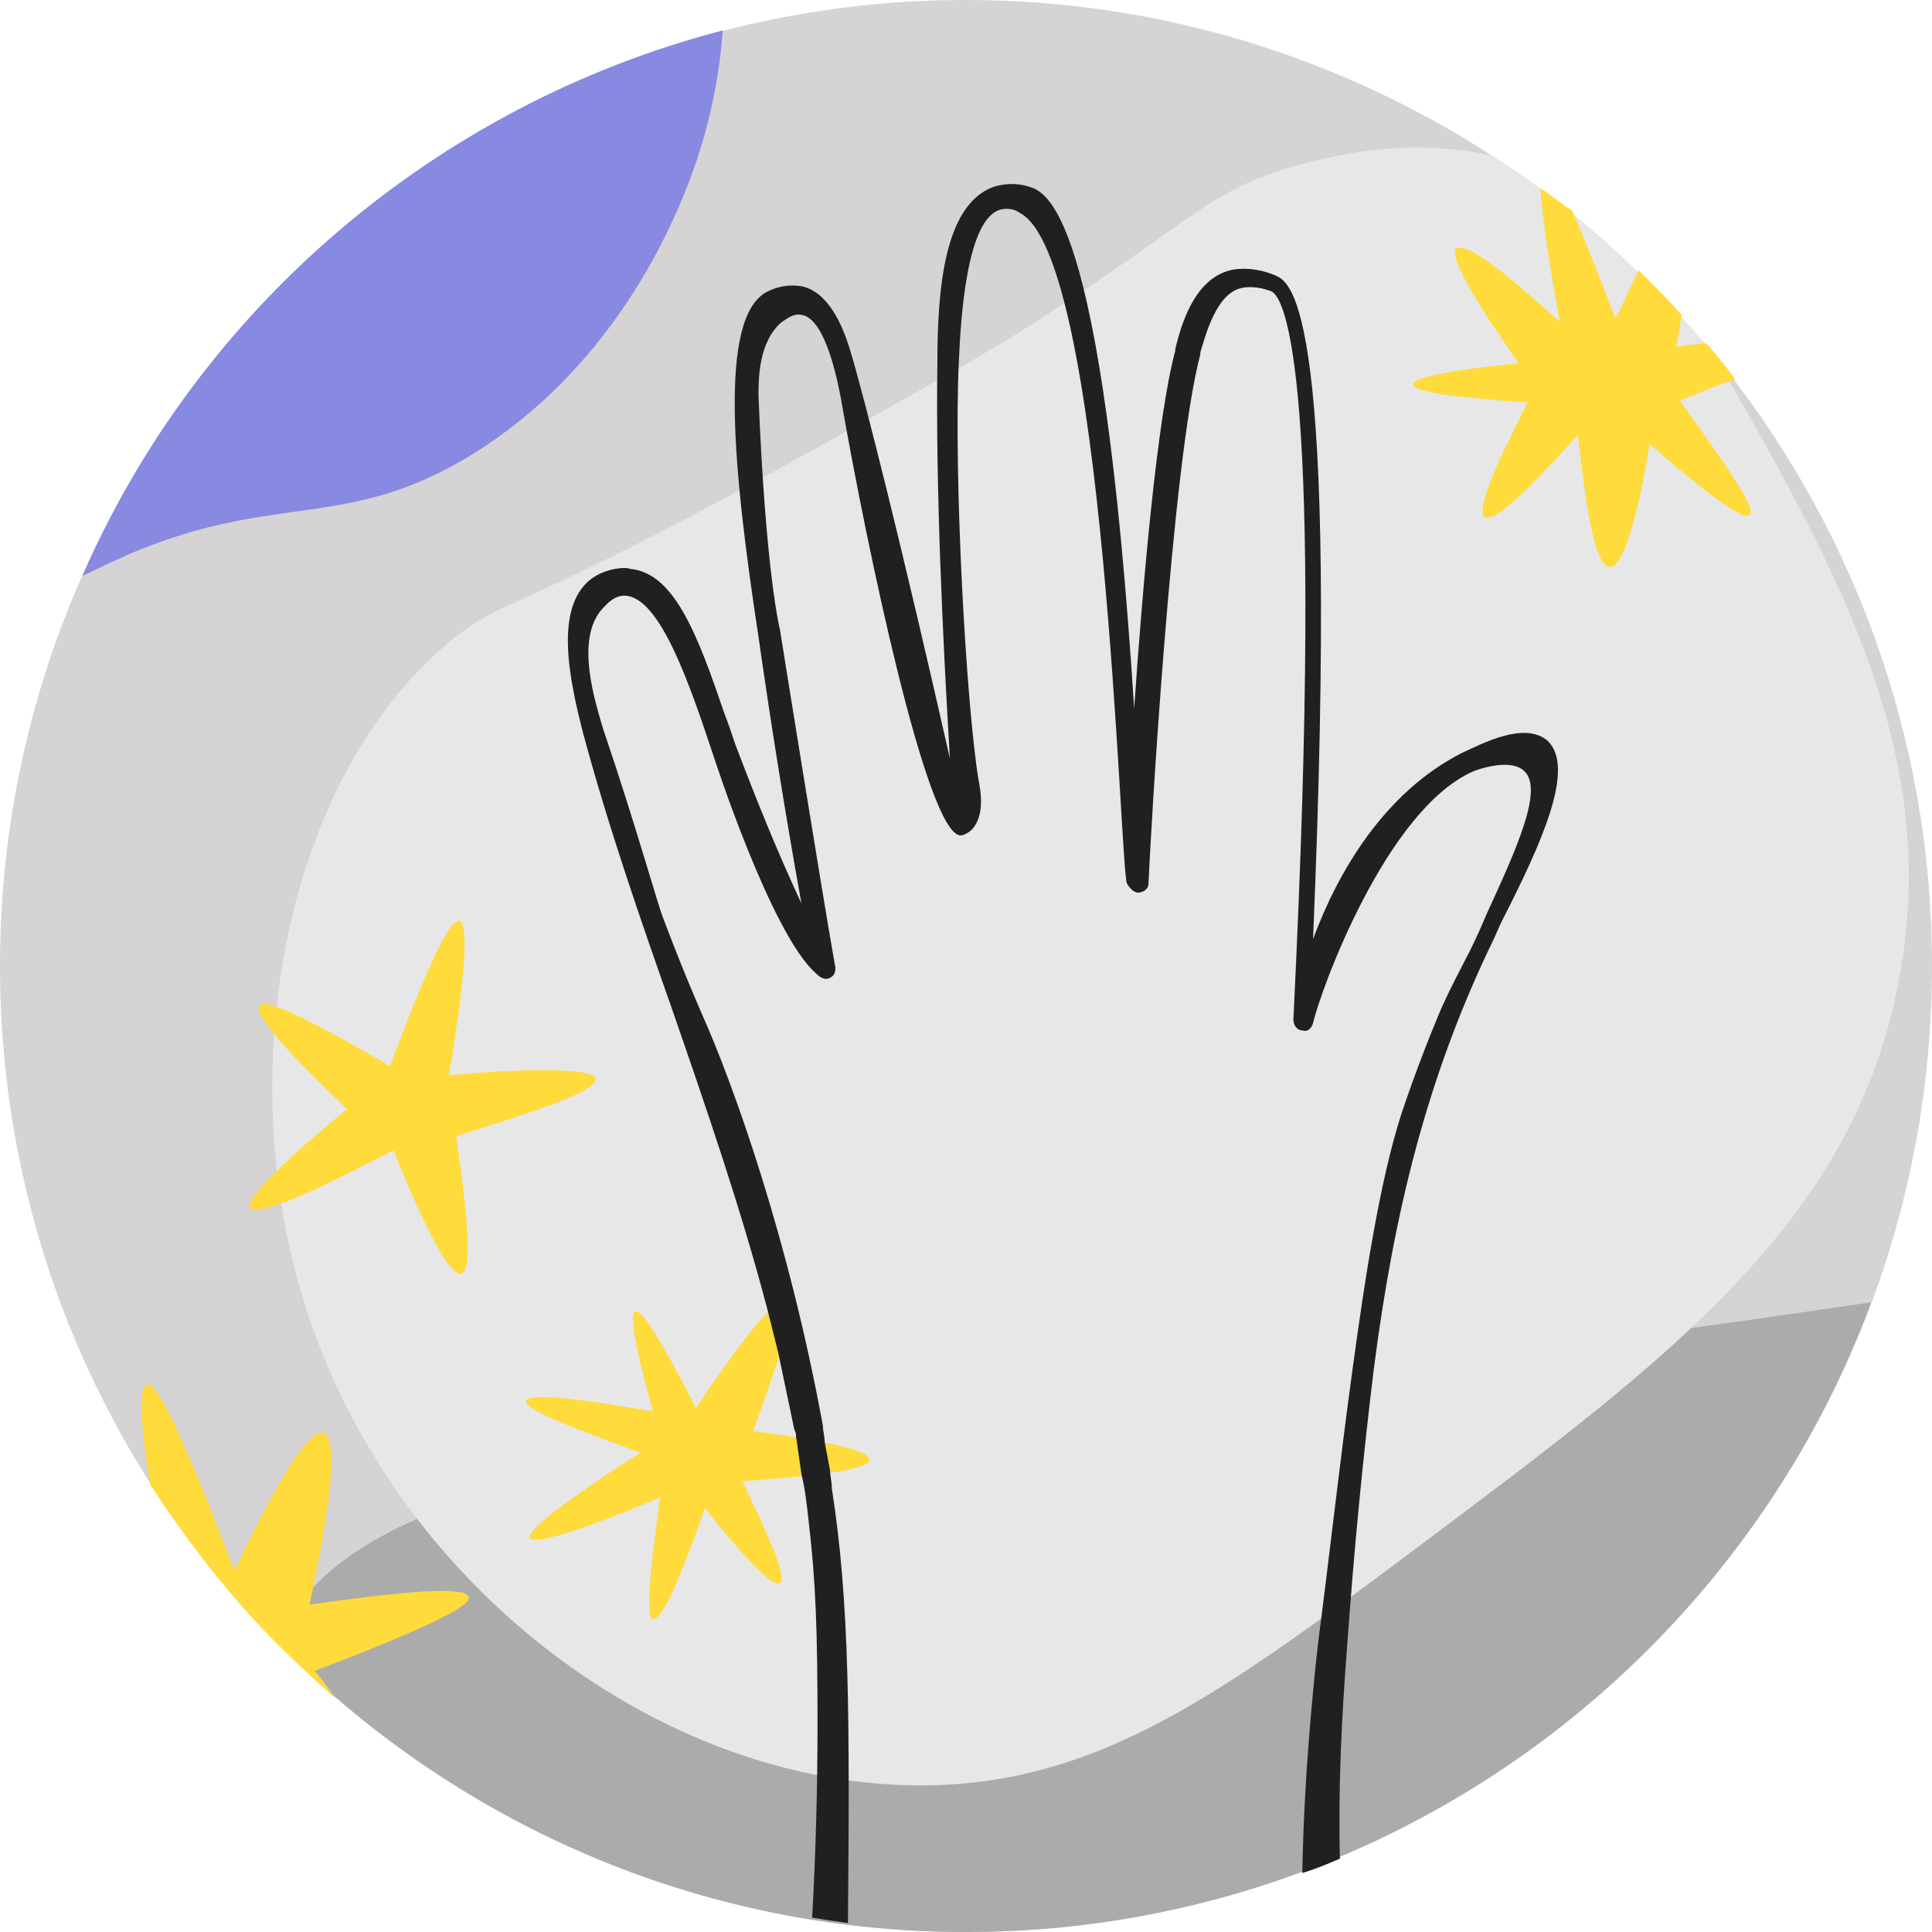 <?xml version="1.0" encoding="UTF-8"?> <svg xmlns="http://www.w3.org/2000/svg" width="108" height="108" viewBox="0 0 108 108" fill="none"> <path d="M108 54C108 83.8 83.8 108 54 108C24.2 108 0 83.8 0 54C0 24.2 24.2 0 54 0C64.8 0 74.9 3.2 83.4 8.7C88.1 11.7 92.2 15.5 95.8 19.8C103.4 29.1 108 41 108 54Z" fill="#D5D3D3"></path> <path d="M104.6 72.8C97 93.3 77.2 108 54 108C38.9 108 25.3 101.8 15.5 91.8C18.3 85 28.7 82.2 44.6 80C45.1 79.9 45.6 79.9 46.1 79.8C54.5 78.7 64.4 77.8 75.4 76.6C75.8 76.6 76.3 76.5 76.8 76.5C78.3 76.3 79.9 76.2 81.4 76C90 74.9 97.8 73.8 104.6 72.8Z" fill="#ABABAB"></path> <path d="M106.2 54.5C103.8 68.1 93.5 75.8 79.9 86C68.3 94.7 61.2 100 50.9 99.8C36.3 99.5 21.8 88.2 17 72.8C12.9 59.6 16 43.5 25.1 35.9C28.2 33.3 28.6 34.5 45 25.4C51.1 22 54.2 20.3 57.1 18.5C66.6 12.5 67.6 10.5 72.7 9.2C74.2 8.8 78.6 7.6 83.4 8.7C88.1 11.7 92.2 15.5 95.8 19.8C103.1 32.4 108.4 42.3 106.2 54.5Z" fill="#E7E7E7"></path> <path d="M40.4 1.7C40.2 4.6 39.5 7.9 38.1 11.2C37.2 13.3 34 20.7 26.4 25.4C19.4 29.7 15.5 27.5 7.4 30.9C6.5 31.3 5.6 31.7 4.6 32.2C11.1 17.3 24.3 5.9 40.4 1.7Z" fill="#8889E0"></path> <path d="M17.6 93.4C18 93.9 18.4 94.4 18.7 94.9C17.6 93.9 16.5 92.9 15.5 91.9C12.8 89.2 10.5 86.2 8.4 83C7.8 79.4 7.8 77.5 8.2 77.4C8.8 77.2 10.4 80.7 13.1 87.8C14.4 85.1 17 79.8 18.1 80.1C19.2 80.5 17.9 86.9 17.3 89.7C24.3 88.7 26.1 88.8 26.2 89.3C26.3 89.7 24.7 90.7 17.6 93.4Z" fill="#FFDB3C"></path> <path d="M36.5 78.9C35.5 75.3 35.2 73.5 35.5 73.3C35.9 73.2 37 75 38.9 78.7C40.4 76.5 43.2 72.4 43.9 72.8C44.6 73.2 43 77.5 42.1 80C47.3 80.7 48.6 81.2 48.6 81.6C48.6 82 47.2 82.4 41.5 82.8C42.5 84.9 44.1 88.2 43.6 88.5C43.1 88.8 40.9 86.2 39.4 84.3C38.4 87.2 37.1 90.6 36.5 90.5C36 90.4 36.5 86.7 36.9 83.7C31 86.2 29.8 86.2 29.6 86C29.5 85.7 30.2 84.8 35.8 81.2C30.2 79.2 29.3 78.6 29.4 78.3C29.6 78 30.7 77.9 36.5 78.9Z" fill="#FFDB3C"></path> <path d="M21.8 59.6C24.5 52.4 25.3 51.4 25.7 51.5C26 51.6 26.3 52.9 25.1 60.1C28.4 59.8 33.1 59.6 33.3 60.3C33.4 61.1 28.7 62.5 25.5 63.5C25.8 65.7 26.6 71 25.8 71.2C24.9 71.4 22.8 66.3 22 64.3C17 66.9 14.4 68 14 67.5C13.7 67.1 15.5 65.2 19.4 62C16.8 59.5 14.1 56.8 14.5 56.2C15 55.7 18.7 57.8 21.8 59.6Z" fill="#FFDB3C"></path> <path d="M97.8 28.8C97.5 29.1 95.6 27.8 92.2 24.8C92 26.4 91 31.7 90 31.7C88.9 31.7 88.4 25.7 88.2 24.3C87.3 25.3 83.7 29.4 83 28.9C82.3 28.4 84.8 23.7 85.4 22.5C81.1 22.2 79 21.9 79 21.5C79 21.1 81 20.7 84.9 20.3C83.2 17.9 80.9 14.4 81.4 13.9C82 13.4 85 16 87.2 18C86.5 14.3 86.2 11.8 86.1 10.5C86.7 10.9 87.3 11.4 87.9 11.8C88.5 13.2 89.3 15.2 90.3 17.8C90.7 17.1 91.1 16.1 91.6 15.1C92.4 15.9 93.2 16.7 94 17.6C93.9 18.3 93.8 18.9 93.7 19.4C94.3 19.3 94.9 19.2 95.4 19.2C96 19.9 96.5 20.5 97 21.2C96.1 21.5 95.1 21.9 93.9 22.4C96.8 26.4 98.2 28.5 97.8 28.8Z" fill="#FFDB3C"></path> <path d="M83.9 51.6L83.5 52.5C79.7 60.3 77.9 68 76.8 76.5C76.2 81.4 75.7 86.5 75.3 92.1C75 96 74.8 99.9 74.9 103.9C74.2 104.2 73.5 104.5 72.8 104.7C72.9 98.3 73.7 91.7 73.7 91.7C74.3 87.1 74.9 81.7 75.6 76.6C76.4 70.7 77.3 65.1 78.6 61.5C79.6 58.6 80.6 56.3 80.6 56.3C81.7 53.9 82.1 53.5 83.1 51.1C84.8 47.4 86.3 44.1 85.2 43.1C84.6 42.5 83.2 42.8 82.4 43.1C77.5 45.2 73.8 55.4 73.4 57.2C73.3 57.5 73.1 57.7 72.8 57.6C72.5 57.6 72.3 57.3 72.3 57C74.1 20.7 71.8 16.7 71.1 16.3C70.1 15.9 69.4 16.1 69.4 16.1C68 16.4 67.4 18.7 67.1 19.7V19.8C65.5 25.8 64.3 47 64.2 49.4C64.2 49.7 63.9 49.9 63.6 49.9C63.6 49.9 63.3 49.9 63 49.4C62.6 48.6 61.8 14.3 57 11.9C56.9 11.8 56.5 11.6 56 11.7C54 12.1 53.7 18 53.6 20.2C53.3 26.6 54 39.3 54.7 43.6C54.8 44.1 55.1 45.6 54.3 46.4C54.2 46.5 53.9 46.7 53.7 46.7C51.8 46.7 48.4 30.2 47.1 22.8C46.9 21.6 46.2 17.8 44.8 17.6C44.3 17.5 43.9 17.9 43.7 18C42.4 19.1 42.4 21.2 42.4 22.1C42.8 32.1 43.6 35.2 43.6 35.2C43.6 35.2 46 50.2 46.7 54.1C46.7 54.4 46.6 54.6 46.3 54.7C46 54.8 45.7 54.5 45.6 54.4C43.1 52.2 39.9 42.3 39.9 42.3C38.6 38.4 36.9 33.3 34.9 33.3C34.3 33.3 33.9 33.8 33.7 34C32.1 35.7 33.3 39.3 33.7 40.7C35.6 46.3 36.8 50.7 37.1 51.4C37.9 53.5 38.3 54.5 39.2 56.6C41 60.6 44.1 69.3 46 79.7C46 80 46.1 80.3 46.1 80.6C46.2 81.1 46.3 81.7 46.4 82.2C46.4 82.5 46.5 82.8 46.5 83.2C47.5 89.6 47.5 96 47.4 107.5C46.7 107.4 46 107.3 45.4 107.2C45.6 103.6 45.7 100 45.7 96.4C45.7 91.1 45.6 88.4 45.2 85C45.1 84.1 45 83.2 44.8 82.4C44.7 81.7 44.6 81 44.5 80.3C44.5 80.2 44.5 80.1 44.4 79.9C44.1 78.5 43.8 77 43.5 75.6C43.3 74.8 43.1 74 42.9 73.2C41.4 67.5 39.5 62 37.6 56.5C35.8 51.4 34 46.2 32.6 41C31.8 37.9 31 34 33 32.4C33.9 31.7 35.1 31.7 35.2 31.8C37.7 32 39 35.5 40.5 39.9C40.7 40.4 40.9 41 41.1 41.6C42.2 44.5 43.4 47.5 44.8 50.5C43.9 45.5 43.1 40.5 42.4 35.6C41 26.4 40.1 17.7 42.9 16.3C43.9 15.8 44.7 16 44.8 16C46.3 16.3 47.1 18.2 47.5 19.5C48.3 22.1 50.5 30.9 53.1 42.4C52.7 35.7 52.3 27.3 52.4 20.3C52.4 16.1 52.8 11.6 55.4 10.5C55.4 10.5 56.3 10.1 57.4 10.4C58.5 10.7 61.6 11.4 63.4 39.6C63.9 32.4 64.7 23.3 65.7 19.6V19.5C66 18.3 66.7 15.6 68.8 15.1C68.8 15.1 69.9 14.8 71.3 15.4C72.2 15.8 74.9 17.1 73.4 52.5C74.8 48.7 77.4 44.3 81.7 42.1C82.8 41.6 85.2 40.3 86.5 41.4C88.1 42.9 86.2 47.1 83.9 51.6Z" fill="#202020"></path> </svg> 